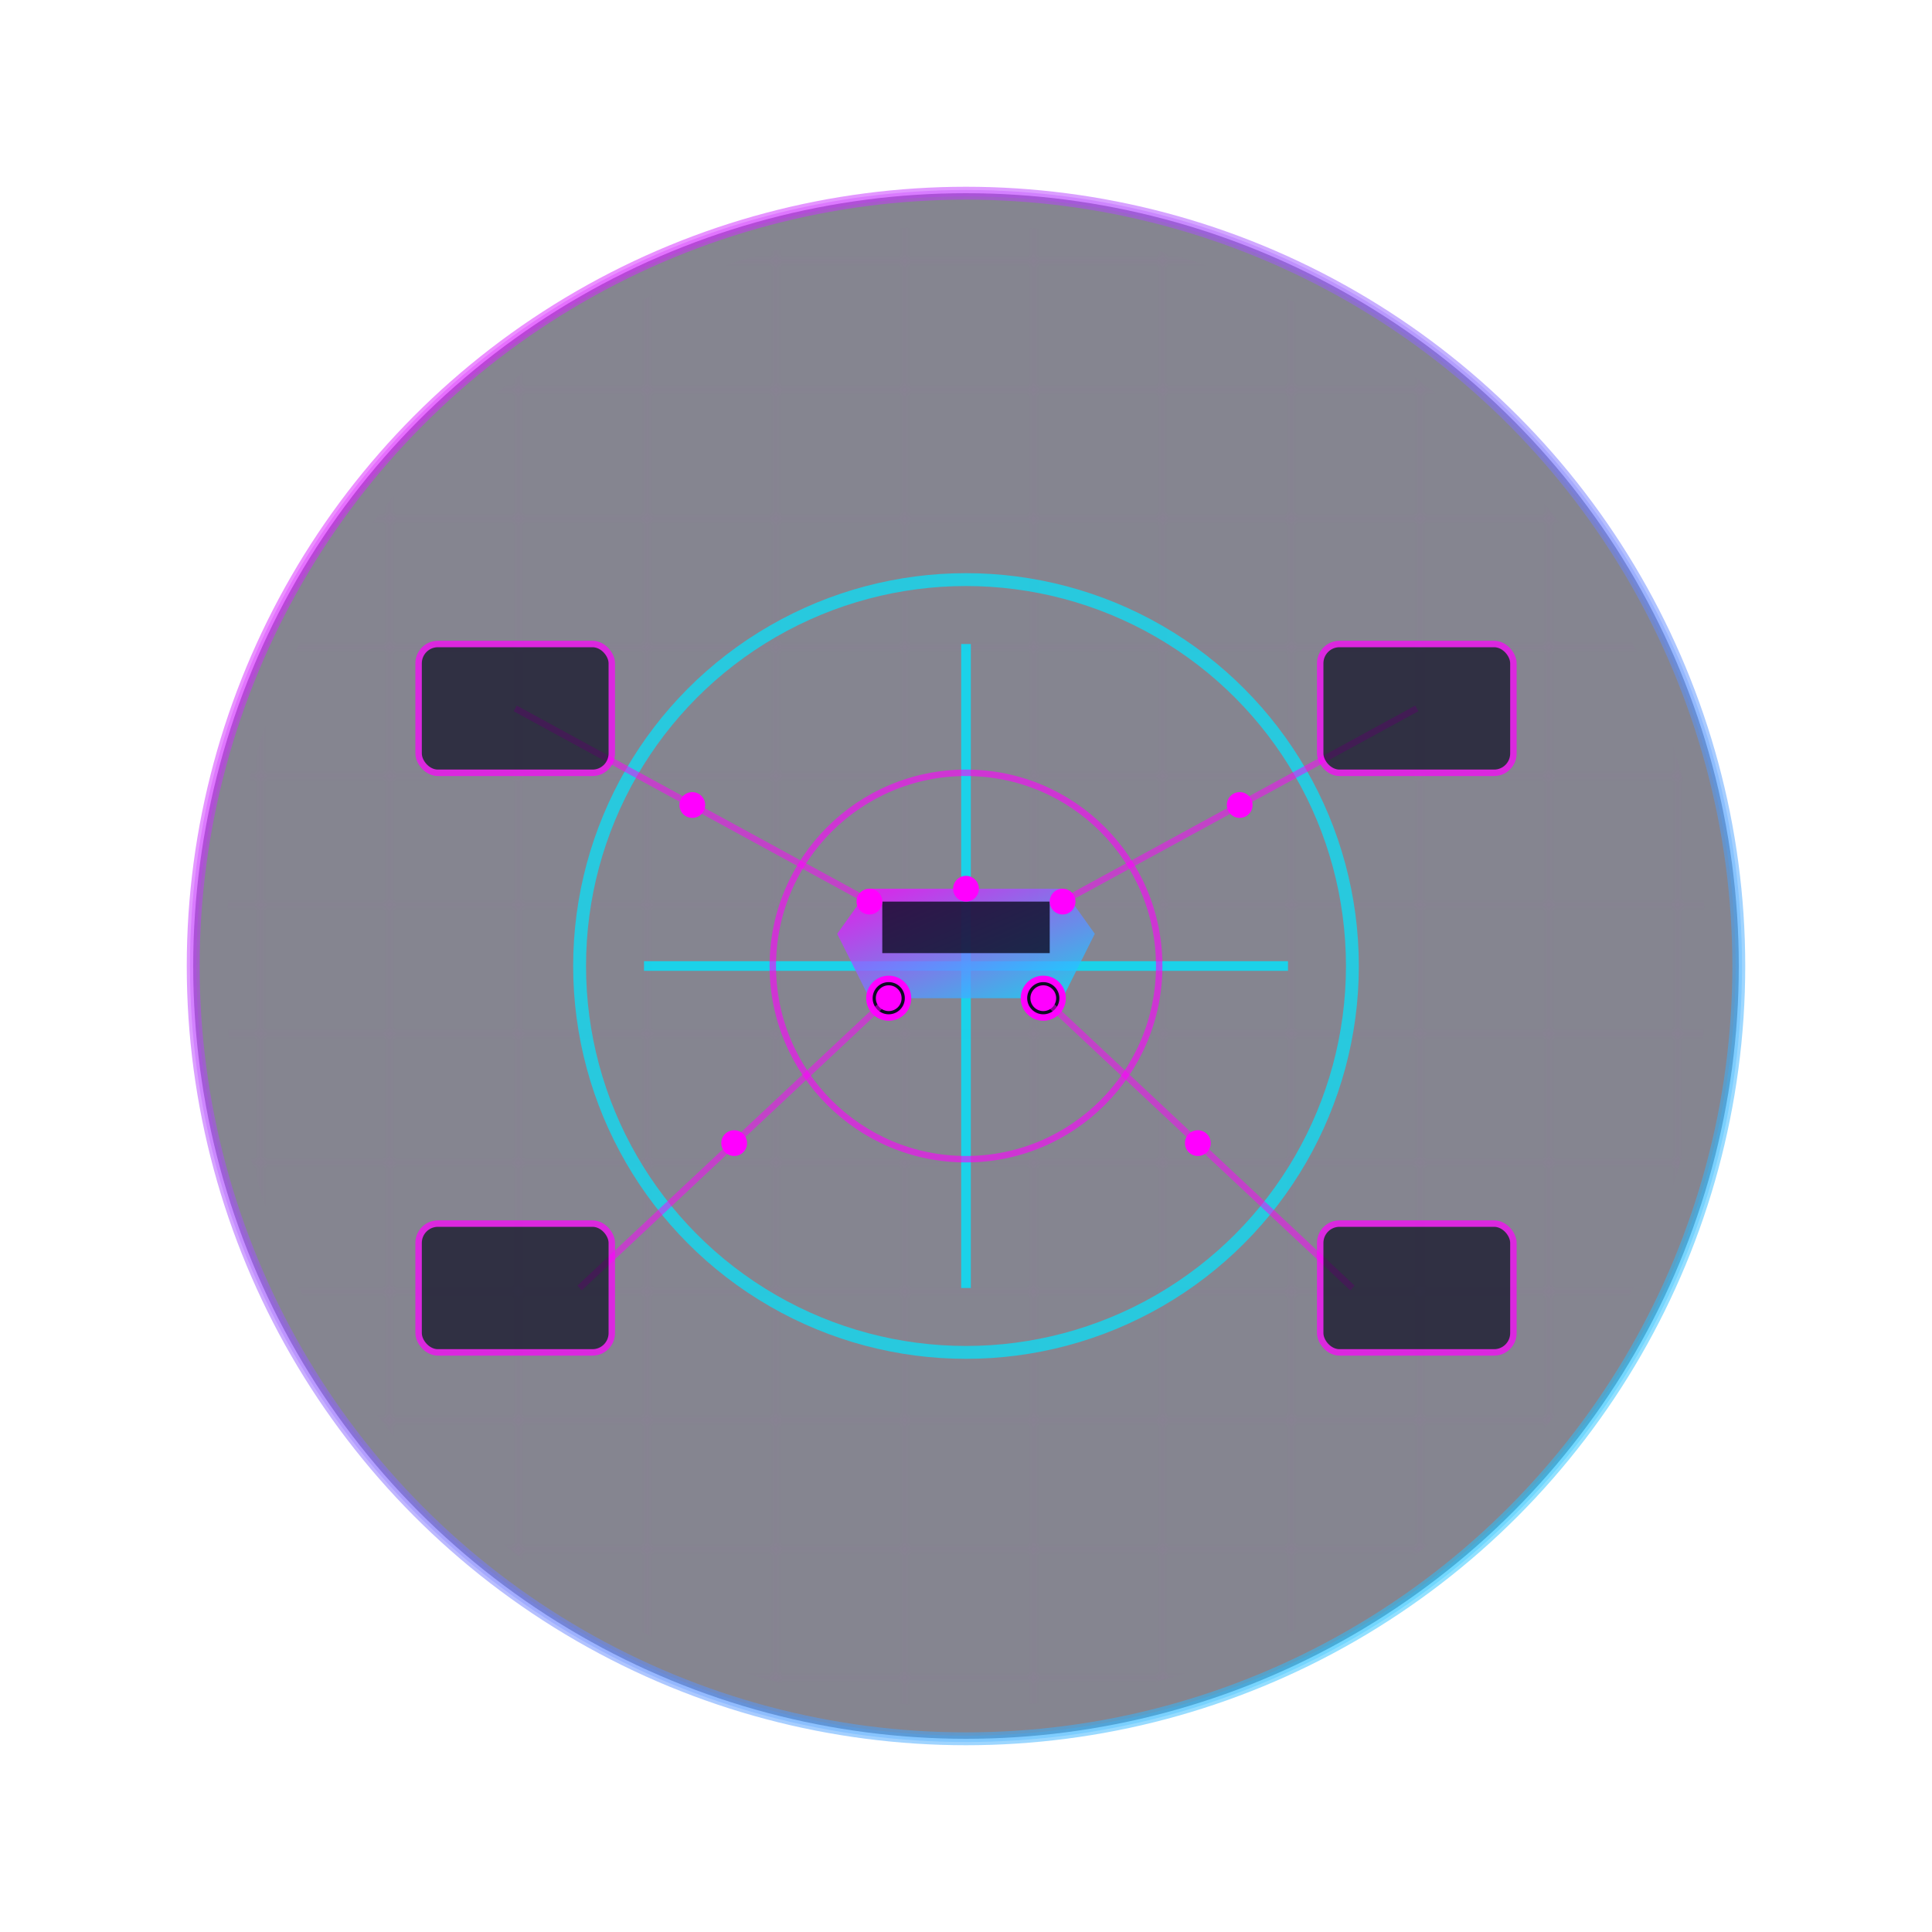 <svg xmlns="http://www.w3.org/2000/svg" viewBox="0 0 300 300">
  <defs>
    <linearGradient id="service2Gradient" x1="0%" y1="0%" x2="100%" y2="100%">
      <stop offset="0%" stop-color="#ff00ff" />
      <stop offset="100%" stop-color="#00e5ff" />
    </linearGradient>
    <filter id="neonGlow" x="-20%" y="-20%" width="140%" height="140%">
      <feGaussianBlur stdDeviation="5" result="blur" />
      <feComposite in="SourceGraphic" in2="blur" operator="over" />
    </filter>
    <pattern id="gridPattern" width="20" height="20" patternUnits="userSpaceOnUse">
      <path d="M 20 0 L 0 0 0 20" fill="none" stroke="#ff00ff" stroke-width="0.5" opacity="0.2"/>
    </pattern>
  </defs>
  
  <!-- Background Circle -->
  <circle cx="150" cy="150" r="120" fill="#0c0c22" stroke="url(#service2Gradient)" stroke-width="2" opacity="0.5" />
  
  <!-- Grid Background -->
  <circle cx="150" cy="150" r="115" fill="url(#gridPattern)" opacity="0.3" />
  
  <!-- Diagnostics Icon - Central Element -->
  <g transform="translate(150, 150)">
    <!-- Circular Diagnostic Scanner -->
    <circle cx="0" cy="0" r="60" fill="none" stroke="#00e5ff" stroke-width="2" opacity="0.7">
      <animate attributeName="r" values="60;63;60" dur="3s" repeatCount="indefinite" />
      <animate attributeName="opacity" values="0.7;0.9;0.7" dur="3s" repeatCount="indefinite" />
    </circle>
    
    <!-- Scanner Lines -->
    <line x1="-50" y1="0" x2="50" y2="0" stroke="#00e5ff" stroke-width="1.5" opacity="0.8">
      <animate attributeName="transform" attributeType="XML" type="rotate" from="0" to="360" dur="10s" repeatCount="indefinite" />
    </line>
    <line x1="0" y1="-50" x2="0" y2="50" stroke="#00e5ff" stroke-width="1.5" opacity="0.8">
      <animate attributeName="transform" attributeType="XML" type="rotate" from="0" to="360" dur="10s" repeatCount="indefinite" />
    </line>
    
    <!-- Inner Scan Circle -->
    <circle cx="0" cy="0" r="30" fill="none" stroke="#ff00ff" stroke-width="1" opacity="0.6">
      <animate attributeName="r" values="30;33;30" dur="2s" repeatCount="indefinite" />
    </circle>
    
    <!-- Car Silhouette in Center -->
    <path d="M-20,-5 L-15,-12 L15,-12 L20,-5 L15,5 L-15,5 Z" fill="url(#service2Gradient)" opacity="0.8" />
    <rect x="-13" y="-10" width="26" height="8" fill="#0c0c22" opacity="0.8" />
    <circle cx="-12" cy="5" r="3" fill="#0c0c22" stroke="#ff00ff" stroke-width="1" />
    <circle cx="12" cy="5" r="3" fill="#0c0c22" stroke="#ff00ff" stroke-width="1" />
    
    <!-- Diagnostic Data Points -->
    <g>
      <circle cx="-15" cy="-10" r="2" fill="#ff00ff">
        <animate attributeName="r" values="2;3;2" dur="1s" repeatCount="indefinite" />
        <animate attributeName="opacity" values="1;0.7;1" dur="1s" repeatCount="indefinite" />
      </circle>
      <circle cx="15" cy="-10" r="2" fill="#ff00ff">
        <animate attributeName="r" values="2;3;2" dur="1.2s" repeatCount="indefinite" />
        <animate attributeName="opacity" values="1;0.7;1" dur="1.2s" repeatCount="indefinite" />
      </circle>
      <circle cx="-12" cy="5" r="2" fill="#ff00ff">
        <animate attributeName="r" values="2;3;2" dur="0.8s" repeatCount="indefinite" />
        <animate attributeName="opacity" values="1;0.7;1" dur="0.8s" repeatCount="indefinite" />
      </circle>
      <circle cx="12" cy="5" r="2" fill="#ff00ff">
        <animate attributeName="r" values="2;3;2" dur="0.9s" repeatCount="indefinite" />
        <animate attributeName="opacity" values="1;0.7;1" dur="0.9s" repeatCount="indefinite" />
      </circle>
      <circle cx="0" cy="-12" r="2" fill="#ff00ff">
        <animate attributeName="r" values="2;3;2" dur="1.1s" repeatCount="indefinite" />
        <animate attributeName="opacity" values="1;0.7;1" dur="1.1s" repeatCount="indefinite" />
      </circle>
    </g>
    
    <!-- Data Readout Lines -->
    <g>
      <line x1="-15" y1="-10" x2="-70" y2="-40" stroke="#ff00ff" stroke-width="1" opacity="0.5">
        <animate attributeName="opacity" values="0.5;0.8;0.5" dur="2s" repeatCount="indefinite" />
      </line>
      <line x1="15" y1="-10" x2="70" y2="-40" stroke="#ff00ff" stroke-width="1" opacity="0.5">
        <animate attributeName="opacity" values="0.5;0.8;0.5" dur="2.3s" repeatCount="indefinite" />
      </line>
      <line x1="-12" y1="5" x2="-60" y2="50" stroke="#ff00ff" stroke-width="1" opacity="0.5">
        <animate attributeName="opacity" values="0.5;0.8;0.5" dur="1.8s" repeatCount="indefinite" />
      </line>
      <line x1="12" y1="5" x2="60" y2="50" stroke="#ff00ff" stroke-width="1" opacity="0.5">
        <animate attributeName="opacity" values="0.5;0.8;0.5" dur="2.1s" repeatCount="indefinite" />
      </line>
    </g>
    
    <!-- Data Boxes -->
    <g opacity="0.7">
      <rect x="-85" y="-50" width="30" height="20" rx="3" ry="3" fill="#0c0c22" stroke="#ff00ff" stroke-width="1" />
      <rect x="55" y="-50" width="30" height="20" rx="3" ry="3" fill="#0c0c22" stroke="#ff00ff" stroke-width="1" />
      <rect x="-85" y="40" width="30" height="20" rx="3" ry="3" fill="#0c0c22" stroke="#ff00ff" stroke-width="1" />
      <rect x="55" y="40" width="30" height="20" rx="3" ry="3" fill="#0c0c22" stroke="#ff00ff" stroke-width="1" />
    </g>
    
    <!-- Data Flow Animation -->
    <g>
      <circle cx="-42.5" cy="-25" r="2" fill="#ff00ff">
        <animate attributeName="cx" values="-15;-70;-15" dur="3s" repeatCount="indefinite" />
        <animate attributeName="cy" values="-10;-40;-10" dur="3s" repeatCount="indefinite" />
      </circle>
      <circle cx="42.5" cy="-25" r="2" fill="#ff00ff">
        <animate attributeName="cx" values="15;70;15" dur="3.5s" repeatCount="indefinite" />
        <animate attributeName="cy" values="-10;-40;-10" dur="3.5s" repeatCount="indefinite" />
      </circle>
      <circle cx="-36" cy="27.5" r="2" fill="#ff00ff">
        <animate attributeName="cx" values="-12;-60;-12" dur="2.8s" repeatCount="indefinite" />
        <animate attributeName="cy" values="5;50;5" dur="2.8s" repeatCount="indefinite" />
      </circle>
      <circle cx="36" cy="27.5" r="2" fill="#ff00ff">
        <animate attributeName="cx" values="12;60;12" dur="3.2s" repeatCount="indefinite" />
        <animate attributeName="cy" values="5;50;5" dur="3.2s" repeatCount="indefinite" />
      </circle>
    </g>
  </g>
  
  <!-- Glowing Outline Effect -->
  <circle cx="150" cy="150" r="120" fill="none" stroke="url(#service2Gradient)" stroke-width="1" opacity="0.3">
    <animate attributeName="r" values="120;123;120" dur="3s" repeatCount="indefinite" />
    <animate attributeName="opacity" values="0.3;0.6;0.3" dur="3s" repeatCount="indefinite" />
  </circle>
</svg>
